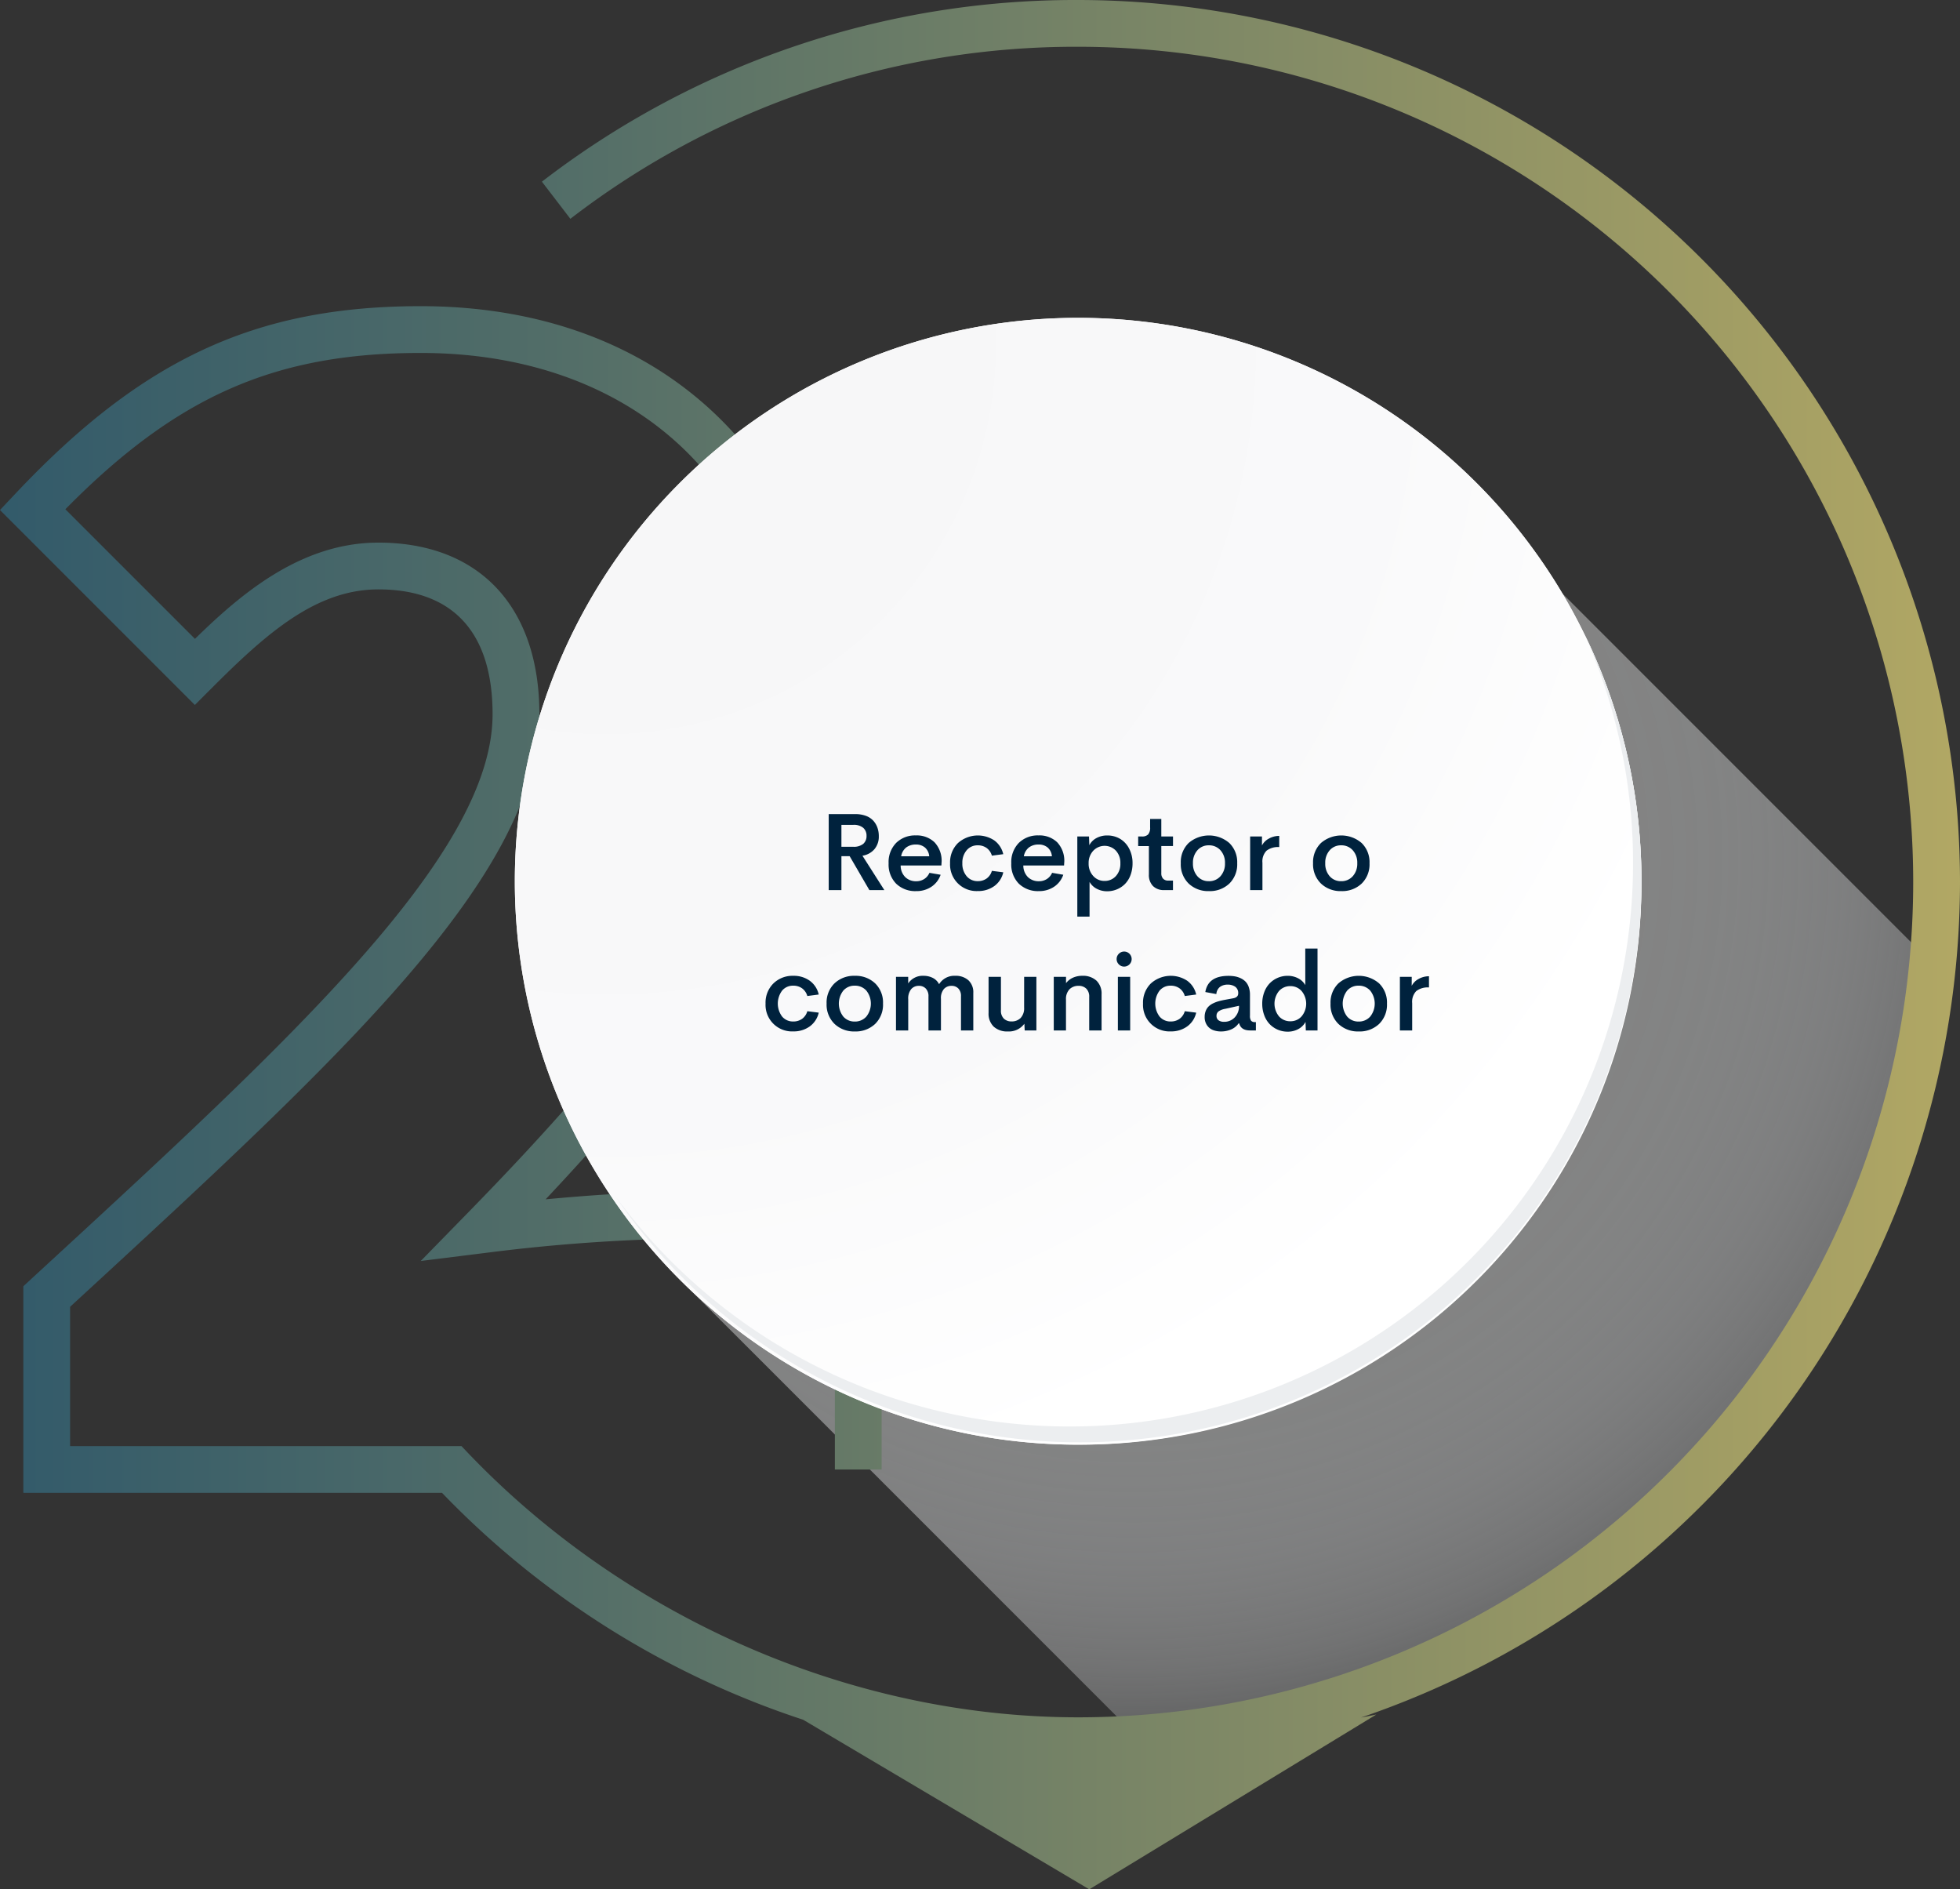 <svg xmlns="http://www.w3.org/2000/svg" xmlns:xlink="http://www.w3.org/1999/xlink" width="251.419" height="242.313" viewBox="0 0 251.419 242.313">
  <rect x="0" y="0" width="251.419" height="242.313" fill="#333333" stroke="none"/>
  <defs>
    <radialGradient id="radial-gradient" cx="0.353" cy="0.228" r="0.857" gradientTransform="translate(0.045) scale(0.91 1)" gradientUnits="objectBoundingBox">
      <stop offset="0" stop-color="#828282"/>
      <stop offset="0.301" stop-color="#838384" stop-opacity="0.98"/>
      <stop offset="0.469" stop-color="#8a8a8a" stop-opacity="0.918"/>
      <stop offset="0.604" stop-color="#959696" stop-opacity="0.812"/>
      <stop offset="0.721" stop-color="#a5a6a7" stop-opacity="0.663"/>
      <stop offset="0.828" stop-color="#babbbc" stop-opacity="0.467"/>
      <stop offset="0.924" stop-color="#d3d5d6" stop-opacity="0.231"/>
      <stop offset="1" stop-color="#eceef0" stop-opacity="0"/>
    </radialGradient>
    <linearGradient id="linear-gradient" y1="0.5" x2="1" y2="0.5" gradientUnits="objectBoundingBox">
      <stop offset="0" stop-color="#325a6a"/>
      <stop offset="0.293" stop-color="#536e68"/>
      <stop offset="0.937" stop-color="#a9a264"/>
      <stop offset="1" stop-color="#b2a864"/>
    </linearGradient>
    <radialGradient id="radial-gradient-2" cx="0.076" cy="0.019" r="1.465" gradientTransform="translate(0.001)" gradientUnits="objectBoundingBox">
      <stop offset="0" stop-color="#f6f6f7"/>
      <stop offset="0.477" stop-color="#f9f9fa"/>
      <stop offset="0.715" stop-color="#fff"/>
    </radialGradient>
  </defs>
  <g id="Grupo_25232" data-name="Grupo 25232" transform="translate(-553.996 -1844)">
    <path id="Trazado_38220" data-name="Trazado 38220" d="M688.342,1409.688l60.092,60.093c2.6.215,2.8.442,5.43.016,43.983-7.123,91.391-42.849,96.169-98.885.128-1.495-.252.441-.324-1.043l-46.963-46.963Z" transform="translate(-48.313 597.229)" fill="url(#radial-gradient)"/>
    <path id="Trazado_38221" data-name="Trazado 38221" d="M853.728,1359.9A113.253,113.253,0,0,0,740.6,1246.771a112.081,112.081,0,0,0-68.778,23.3l3.652,4.762a106.125,106.125,0,0,1,65.126-22.063,107.125,107.125,0,0,1,0,214.25c-29.563,0-58.9-13.172-79.092-34.785H611.3v-17.862c34.955-32.157,60.2-55.406,60.2-76,0-13.782-7.721-22.01-20.652-22.01-9.95,0-17.655,6.595-23.529,12.344l-16.625-16.624c14.361-14.567,26.969-20.045,45.585-20.045,27.715,0,46.336,17.711,46.336,44.072,0,22.138-21.555,47.033-40.334,66.248l-6,6.137,8.515-1.063a227.743,227.743,0,0,1,23.617-1.786H709.4v29.588h6v-35.588H688.414c-4.367,0-10.45.409-16.114.94,17.976-19.09,36.314-42.518,36.314-64.476,0-14.737-5.1-27.329-14.749-36.413-9.49-8.936-22.488-13.659-37.587-13.659-21.1,0-35.669,6.736-51.971,24.025l-2,2.12,25,25,2.121-2.122c6.948-6.948,13.356-12.7,21.415-12.7,9.585,0,14.652,5.536,14.652,16.01,0,17.986-25.769,41.692-58.393,71.706l-1.8,1.66v26.495h53.707a113.507,113.507,0,0,0,46.327,29.1l36.7,21.748,36.821-22.419s-.693.149-1.965.387A113.326,113.326,0,0,0,853.728,1359.9Z" transform="translate(-48.313 597.229)" fill="url(#linear-gradient)"/>
    <g id="Grupo_16262" data-name="Grupo 16262" transform="translate(-48.313 597.229)">
      <g id="Grupo_16261" data-name="Grupo 16261">
        <g id="Grupo_16259" data-name="Grupo 16259">
          <g id="Grupo_16258" data-name="Grupo 16258">
            <g id="Grupo_16257" data-name="Grupo 16257">
              <path id="Trazado_38222" data-name="Trazado 38222" d="M812.865,1359.793a72.258,72.258,0,1,1-72.257-72.259A72.256,72.256,0,0,1,812.865,1359.793Z" fill="#fff"/>
            </g>
          </g>
        </g>
        <path id="Trazado_38223" data-name="Trazado 38223" d="M812.865,1359.793a72.257,72.257,0,1,0-72.257,72.259A71.977,71.977,0,0,0,812.865,1359.793Z" fill="url(#radial-gradient-2)"/>
        <g id="Grupo_16260" data-name="Grupo 16260">
          <path id="Trazado_38224" data-name="Trazado 38224" d="M805.559,1328.1a72.267,72.267,0,0,1-124.409,71.959A72.037,72.037,0,0,0,805.559,1328.1Z" fill="#eceef0"/>
        </g>
      </g>
    </g>
    <path id="Trazado_65525" data-name="Trazado 65525" d="M25.486,14,22.957,9.652H21.9V14H20.27V4.252h3.384a3.919,3.919,0,0,1,1.364.219,2.4,2.4,0,0,1,.954.612,2.619,2.619,0,0,1,.543.9,3.234,3.234,0,0,1,.181,1.1,2.491,2.491,0,0,1-.561,1.671,2.537,2.537,0,0,1-1.538.837L27.407,14ZM21.9,5.633v2.81h1.511A1.9,1.9,0,0,0,24.7,8.07a1.3,1.3,0,0,0,.42-1.022A1.322,1.322,0,0,0,24.7,6.016a1.867,1.867,0,0,0-1.285-.383Zm12.845,4.813-.021.4H29.5a2.075,2.075,0,0,0,.6,1.5,1.964,1.964,0,0,0,1.388.52,1.886,1.886,0,0,0,1.022-.28,1.767,1.767,0,0,0,.68-.8l1.436.246a3.022,3.022,0,0,1-1.189,1.545,3.416,3.416,0,0,1-1.935.554,3.526,3.526,0,0,1-2.577-.95,3.5,3.5,0,0,1-.971-2.618,3.51,3.51,0,0,1,.971-2.618,3.448,3.448,0,0,1,2.529-.957,3.274,3.274,0,0,1,2.386.878A3.463,3.463,0,0,1,34.749,10.445Zm-3.288-2.29a2.007,2.007,0,0,0-1.241.373,1.814,1.814,0,0,0-.653,1.138h3.6a1.657,1.657,0,0,0-.547-1.128A1.751,1.751,0,0,0,31.461,8.155ZM39.4,14.123a3.4,3.4,0,0,1-3.562-3.568,3.453,3.453,0,0,1,1-2.577,3.826,3.826,0,0,1,4.669-.352,2.985,2.985,0,0,1,1.152,1.767L41.2,9.584a1.833,1.833,0,0,0-.673-.984,1.9,1.9,0,0,0-1.138-.342,1.8,1.8,0,0,0-1.422.632,2.435,2.435,0,0,0-.554,1.665,2.435,2.435,0,0,0,.554,1.665,1.8,1.8,0,0,0,1.422.632,1.91,1.91,0,0,0,1.138-.338,1.815,1.815,0,0,0,.673-.981l1.463.185a2.989,2.989,0,0,1-1.159,1.771A3.489,3.489,0,0,1,39.4,14.123Zm11.081-3.678-.021.4H45.235a2.075,2.075,0,0,0,.6,1.5,1.964,1.964,0,0,0,1.388.52,1.886,1.886,0,0,0,1.022-.28,1.767,1.767,0,0,0,.68-.8l1.436.246a3.022,3.022,0,0,1-1.189,1.545,3.416,3.416,0,0,1-1.935.554,3.526,3.526,0,0,1-2.577-.95,3.5,3.5,0,0,1-.971-2.618,3.51,3.51,0,0,1,.971-2.618,3.448,3.448,0,0,1,2.529-.957,3.274,3.274,0,0,1,2.386.878A3.463,3.463,0,0,1,50.485,10.445ZM47.2,8.155a2.007,2.007,0,0,0-1.241.373A1.814,1.814,0,0,0,45.3,9.666h3.6a1.657,1.657,0,0,0-.547-1.128A1.751,1.751,0,0,0,47.2,8.155Zm8.8-1.162a3.2,3.2,0,0,1,1.63.424A3.091,3.091,0,0,1,58.8,8.665a3.948,3.948,0,0,1,.444,1.9,4.224,4.224,0,0,1-.256,1.5,3.225,3.225,0,0,1-.7,1.135,3.14,3.14,0,0,1-1.036.7,3.211,3.211,0,0,1-1.261.25,2.819,2.819,0,0,1-1.343-.321,2.217,2.217,0,0,1-.919-.882V17.4H52.16V7.123h1.5L53.7,8.244a2.182,2.182,0,0,1,.919-.919A2.83,2.83,0,0,1,55.995,6.993Zm-.342,5.831a1.9,1.9,0,0,0,1.442-.615,2.292,2.292,0,0,0,.581-1.641A2.267,2.267,0,0,0,57.1,8.935a2,2,0,0,0-2.9.024,2.271,2.271,0,0,0-.588,1.61,2.293,2.293,0,0,0,.588,1.62A1.9,1.9,0,0,0,55.653,12.824ZM63.309,14a1.944,1.944,0,0,1-1.449-.526,2.021,2.021,0,0,1-.52-1.483V8.354H59.966V7.123h.472a1.075,1.075,0,0,0,.81-.263,1.33,1.33,0,0,0,.25-.919V4.874h1.436V7.123h1.5v1.23h-1.5v3.473a.986.986,0,0,0,.236.714.85.85,0,0,0,.639.243h.622V14Zm5.735.13a3.614,3.614,0,0,1-2.6-.967,3.438,3.438,0,0,1-1.012-2.608A3.421,3.421,0,0,1,66.44,7.96a4,4,0,0,1,5.216,0,3.419,3.419,0,0,1,1.012,2.6,3.438,3.438,0,0,1-1.012,2.608A3.623,3.623,0,0,1,69.044,14.13Zm-.014-1.271a1.928,1.928,0,0,0,1.49-.636,2.376,2.376,0,0,0,.581-1.668,2.363,2.363,0,0,0-.581-1.665,1.933,1.933,0,0,0-1.49-.632,1.889,1.889,0,0,0-1.463.632,2.381,2.381,0,0,0-.574,1.665,2.4,2.4,0,0,0,.571,1.668A1.881,1.881,0,0,0,69.031,12.858Zm6.815-4.58a2.077,2.077,0,0,1,.872-.875,2.719,2.719,0,0,1,1.343-.355V8.483a2.423,2.423,0,0,0-1.624.461,1.962,1.962,0,0,0-.53,1.548V14H74.329V7.123h1.518ZM86.018,14.13a3.614,3.614,0,0,1-2.6-.967A3.438,3.438,0,0,1,82.4,10.555,3.421,3.421,0,0,1,83.414,7.96a4,4,0,0,1,5.216,0,3.419,3.419,0,0,1,1.012,2.6,3.438,3.438,0,0,1-1.012,2.608A3.623,3.623,0,0,1,86.018,14.13ZM86,12.858a1.928,1.928,0,0,0,1.49-.636,2.376,2.376,0,0,0,.581-1.668,2.363,2.363,0,0,0-.581-1.665A1.933,1.933,0,0,0,86,8.258a1.889,1.889,0,0,0-1.463.632,2.381,2.381,0,0,0-.574,1.665,2.4,2.4,0,0,0,.571,1.668A1.881,1.881,0,0,0,86,12.858ZM15.731,32.123a3.4,3.4,0,0,1-3.562-3.568,3.453,3.453,0,0,1,1-2.577,3.5,3.5,0,0,1,2.56-.984,3.494,3.494,0,0,1,2.109.632,2.985,2.985,0,0,1,1.152,1.767l-1.463.191a1.833,1.833,0,0,0-.673-.984,1.9,1.9,0,0,0-1.138-.342,1.8,1.8,0,0,0-1.422.632,2.779,2.779,0,0,0,0,3.329,1.8,1.8,0,0,0,1.422.632,1.91,1.91,0,0,0,1.138-.338,1.815,1.815,0,0,0,.673-.981l1.463.185a2.989,2.989,0,0,1-1.159,1.771A3.489,3.489,0,0,1,15.731,32.123Zm7.889.007a3.614,3.614,0,0,1-2.6-.967A3.438,3.438,0,0,1,20,28.555a3.421,3.421,0,0,1,1.012-2.594,3.614,3.614,0,0,1,2.6-.967,3.631,3.631,0,0,1,2.611.964,3.419,3.419,0,0,1,1.012,2.6,3.438,3.438,0,0,1-1.012,2.608A3.623,3.623,0,0,1,23.62,32.13Zm-.014-1.271a1.928,1.928,0,0,0,1.49-.636,2.68,2.68,0,0,0,0-3.333,1.933,1.933,0,0,0-1.49-.632,1.889,1.889,0,0,0-1.463.632,2.711,2.711,0,0,0,0,3.333A1.881,1.881,0,0,0,23.606,30.858ZM36.5,24.993a2.417,2.417,0,0,1,1.688.571,2.072,2.072,0,0,1,.629,1.617V32H37.237V27.618a1.35,1.35,0,0,0-.342-1,1.174,1.174,0,0,0-.861-.338,1.289,1.289,0,0,0-.988.407,1.788,1.788,0,0,0-.379,1.254V32h-1.6V27.652a1.4,1.4,0,0,0-.345-1.025,1.184,1.184,0,0,0-.878-.349,1.279,1.279,0,0,0-.991.42,1.9,1.9,0,0,0-.383,1.309V32H28.9V25.123h1.565v.848a2.218,2.218,0,0,1,1.941-.978,2.607,2.607,0,0,1,1.23.277,1.822,1.822,0,0,1,.793.8A2.283,2.283,0,0,1,36.5,24.993Zm8.839.13H46.91V32h-1.5l-.041-.861a2.46,2.46,0,0,1-2.119.991,2.545,2.545,0,0,1-1.818-.619,2.3,2.3,0,0,1-.656-1.76V25.123h1.586v4.286a1.411,1.411,0,0,0,.379,1.083,1.385,1.385,0,0,0,.981.352,1.6,1.6,0,0,0,1.159-.434,1.806,1.806,0,0,0,.455-1.336Zm7.458-.13a2.545,2.545,0,0,1,1.818.619,2.3,2.3,0,0,1,.656,1.76V32H53.684V27.714A1.411,1.411,0,0,0,53.3,26.63a1.375,1.375,0,0,0-.974-.352,1.607,1.607,0,0,0-1.162.434,1.8,1.8,0,0,0-.458,1.336V32H49.138V25.123h1.572v.813a2.323,2.323,0,0,1,.885-.7A2.845,2.845,0,0,1,52.8,24.993Zm5.373-1.183a.939.939,0,0,1-.684-.284.953.953,0,0,1,0-1.36.961.961,0,0,1,1.364,0,.964.964,0,0,1-.677,1.644ZM57.362,32V25.123h1.579V32Zm6.788.123a3.4,3.4,0,0,1-3.562-3.568,3.453,3.453,0,0,1,1-2.577,3.826,3.826,0,0,1,4.669-.352,2.985,2.985,0,0,1,1.152,1.767l-1.463.191a1.833,1.833,0,0,0-.673-.984,1.9,1.9,0,0,0-1.138-.342,1.8,1.8,0,0,0-1.422.632,2.779,2.779,0,0,0,0,3.329,1.8,1.8,0,0,0,1.422.632,1.91,1.91,0,0,0,1.138-.338,1.815,1.815,0,0,0,.673-.981l1.463.185a2.989,2.989,0,0,1-1.159,1.771A3.489,3.489,0,0,1,64.15,32.123Zm6.46.007a2.854,2.854,0,0,1-1.049-.181,1.668,1.668,0,0,1-.766-.615,1.83,1.83,0,0,1-.3-1.077,2,2,0,0,1,.14-.769A1.684,1.684,0,0,1,69,28.924a2.169,2.169,0,0,1,.581-.4,4.167,4.167,0,0,1,.711-.27q.359-.1.831-.188l1.039-.191q.636-.123.636-.622a.977.977,0,0,0-.383-.858,1.632,1.632,0,0,0-.964-.27,1.614,1.614,0,0,0-.991.291,1.272,1.272,0,0,0-.465.919l-1.415-.26Q68.928,25,71.546,25a4.846,4.846,0,0,1,.817.065,2.917,2.917,0,0,1,.745.236,2.144,2.144,0,0,1,.625.434,1.894,1.894,0,0,1,.417.7,2.911,2.911,0,0,1,.157.995v2.666a1.089,1.089,0,0,0,.144.656.618.618,0,0,0,.506.178h.109V32h-.745q-1.169,0-1.395-.909h-.075a2.235,2.235,0,0,1-.974.786A3.222,3.222,0,0,1,70.61,32.13Zm.369-1.237a1.829,1.829,0,0,0,1.374-.567,2.057,2.057,0,0,0,.547-1.49l-1.757.39a2.106,2.106,0,0,0-.848.318.686.686,0,0,0-.28.584.661.661,0,0,0,.267.574A1.169,1.169,0,0,0,70.979,30.893ZM81.4,21.5h1.572V32h-1.5l-.041-1.094a2.213,2.213,0,0,1-.919.916,2.806,2.806,0,0,1-1.371.335,3.186,3.186,0,0,1-2.3-.96,3.264,3.264,0,0,1-.7-1.135,4.154,4.154,0,0,1-.26-1.494,4.107,4.107,0,0,1,.26-1.483,3.27,3.27,0,0,1,.7-1.131,3.2,3.2,0,0,1,2.3-.96,2.843,2.843,0,0,1,1.343.318,2.209,2.209,0,0,1,.919.872Zm-3.367,8.7a1.912,1.912,0,0,0,1.453.622,1.882,1.882,0,0,0,1.449-.636,2.534,2.534,0,0,0,0-3.233,1.885,1.885,0,0,0-1.446-.636,1.917,1.917,0,0,0-1.453.619,2.571,2.571,0,0,0,0,3.264ZM88.253,32.13a3.614,3.614,0,0,1-2.6-.967,3.438,3.438,0,0,1-1.012-2.608,3.421,3.421,0,0,1,1.012-2.594,4,4,0,0,1,5.216,0,3.419,3.419,0,0,1,1.012,2.6,3.438,3.438,0,0,1-1.012,2.608A3.623,3.623,0,0,1,88.253,32.13Zm-.014-1.271a1.928,1.928,0,0,0,1.49-.636,2.68,2.68,0,0,0,0-3.333,1.933,1.933,0,0,0-1.49-.632,1.889,1.889,0,0,0-1.463.632,2.711,2.711,0,0,0,0,3.333A1.881,1.881,0,0,0,88.24,30.858Zm6.815-4.58a2.077,2.077,0,0,1,.872-.875,2.719,2.719,0,0,1,1.343-.355v1.436a2.423,2.423,0,0,0-1.624.461,1.962,1.962,0,0,0-.53,1.548V32H93.538V25.123h1.518Z" transform="translate(640.029 1944.156)" fill="#00223d"/>
  </g>
</svg>
